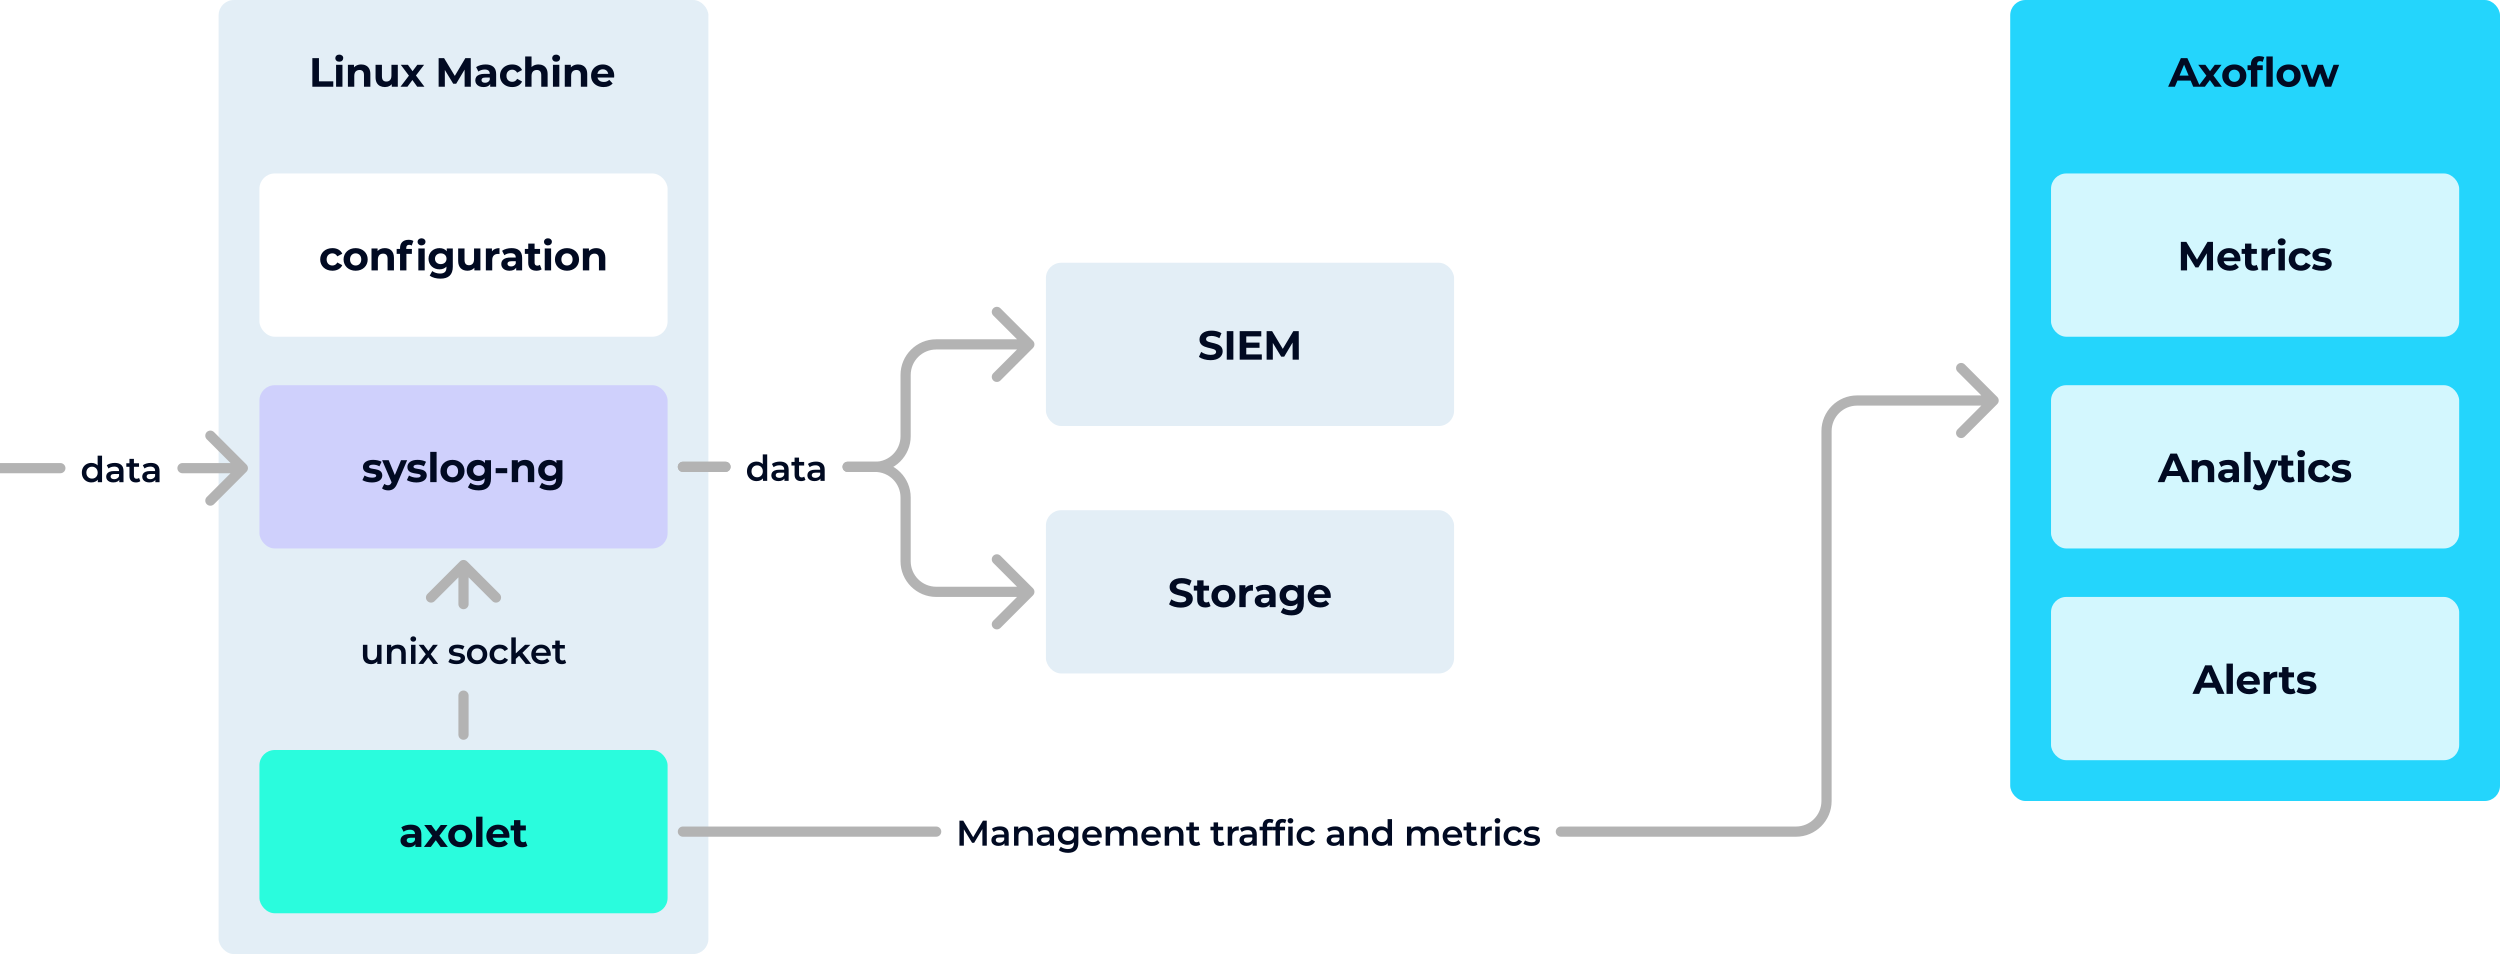 <svg width="980" height="374" viewBox="0 0 980 374" fill="none" xmlns="http://www.w3.org/2000/svg">
<rect x="0" y="0" width="980" height="374" fill="#333333" stroke="none"/>
<g clip-path="url(#clip0_2272_251)">
<rect width="980" height="374" fill="white"/>
<rect x="85.696" width="192" height="374" rx="6" fill="#478CC4" fill-opacity="0.15"/>
<rect x="788" width="192" height="314" rx="6" fill="#24D5FC"/>
<path d="M122.44 34V22.8H125.032V31.888H130.648V34H122.44ZM131.744 34V25.392H134.24V34H131.744ZM132.992 24.192C132.533 24.192 132.16 24.059 131.872 23.792C131.584 23.525 131.44 23.195 131.44 22.8C131.44 22.405 131.584 22.075 131.872 21.808C132.16 21.541 132.533 21.408 132.992 21.408C133.451 21.408 133.824 21.536 134.112 21.792C134.4 22.037 134.544 22.357 134.544 22.752C134.544 23.168 134.4 23.515 134.112 23.792C133.835 24.059 133.461 24.192 132.992 24.192ZM141.612 25.264C142.295 25.264 142.903 25.403 143.436 25.68C143.98 25.947 144.407 26.363 144.716 26.928C145.026 27.483 145.18 28.197 145.18 29.072V34H142.684V29.456C142.684 28.763 142.53 28.251 142.22 27.92C141.922 27.589 141.495 27.424 140.94 27.424C140.546 27.424 140.188 27.509 139.868 27.68C139.559 27.84 139.314 28.091 139.132 28.432C138.962 28.773 138.876 29.211 138.876 29.744V34H136.38V25.392H138.764V27.776L138.316 27.056C138.626 26.48 139.068 26.037 139.644 25.728C140.22 25.419 140.876 25.264 141.612 25.264ZM150.899 34.128C150.184 34.128 149.544 33.989 148.979 33.712C148.424 33.435 147.992 33.013 147.683 32.448C147.374 31.872 147.219 31.141 147.219 30.256V25.392H149.715V29.888C149.715 30.603 149.864 31.131 150.163 31.472C150.472 31.803 150.904 31.968 151.459 31.968C151.843 31.968 152.184 31.888 152.483 31.728C152.782 31.557 153.016 31.301 153.187 30.96C153.358 30.608 153.443 30.171 153.443 29.648V25.392H155.939V34H153.571V31.632L154.003 32.32C153.715 32.917 153.288 33.371 152.723 33.68C152.168 33.979 151.56 34.128 150.899 34.128ZM156.987 34L160.843 28.944L160.795 30.32L157.099 25.392H159.899L162.235 28.608L161.179 28.64L163.595 25.392H166.251L162.539 30.272V28.928L166.379 34H163.547L161.099 30.576L162.139 30.72L159.707 34H156.987ZM171.946 34V22.8H174.09L178.858 30.704H177.722L182.41 22.8H184.538L184.57 34H182.138L182.122 26.528H182.57L178.826 32.816H177.658L173.834 26.528H174.378V34H171.946ZM192.155 34V32.32L191.995 31.952V28.944C191.995 28.411 191.83 27.995 191.499 27.696C191.179 27.397 190.683 27.248 190.011 27.248C189.553 27.248 189.099 27.323 188.651 27.472C188.214 27.611 187.841 27.803 187.531 28.048L186.635 26.304C187.105 25.973 187.67 25.717 188.331 25.536C188.993 25.355 189.665 25.264 190.347 25.264C191.659 25.264 192.678 25.573 193.403 26.192C194.129 26.811 194.491 27.776 194.491 29.088V34H192.155ZM189.531 34.128C188.859 34.128 188.283 34.016 187.803 33.792C187.323 33.557 186.955 33.243 186.699 32.848C186.443 32.453 186.315 32.011 186.315 31.52C186.315 31.008 186.438 30.56 186.683 30.176C186.939 29.792 187.339 29.493 187.883 29.28C188.427 29.056 189.137 28.944 190.011 28.944H192.299V30.4H190.283C189.697 30.4 189.291 30.496 189.067 30.688C188.854 30.88 188.747 31.12 188.747 31.408C188.747 31.728 188.87 31.984 189.115 32.176C189.371 32.357 189.718 32.448 190.155 32.448C190.571 32.448 190.945 32.352 191.275 32.16C191.606 31.957 191.846 31.664 191.995 31.28L192.379 32.432C192.198 32.987 191.867 33.408 191.387 33.696C190.907 33.984 190.289 34.128 189.531 34.128ZM200.797 34.128C199.869 34.128 199.042 33.941 198.317 33.568C197.592 33.184 197.021 32.656 196.605 31.984C196.2 31.312 195.997 30.549 195.997 29.696C195.997 28.832 196.2 28.069 196.605 27.408C197.021 26.736 197.592 26.213 198.317 25.84C199.042 25.456 199.869 25.264 200.797 25.264C201.704 25.264 202.493 25.456 203.165 25.84C203.837 26.213 204.333 26.752 204.653 27.456L202.717 28.496C202.493 28.091 202.21 27.792 201.869 27.6C201.538 27.408 201.176 27.312 200.781 27.312C200.354 27.312 199.97 27.408 199.629 27.6C199.288 27.792 199.016 28.064 198.813 28.416C198.621 28.768 198.525 29.195 198.525 29.696C198.525 30.197 198.621 30.624 198.813 30.976C199.016 31.328 199.288 31.6 199.629 31.792C199.97 31.984 200.354 32.08 200.781 32.08C201.176 32.08 201.538 31.989 201.869 31.808C202.21 31.616 202.493 31.312 202.717 30.896L204.653 31.952C204.333 32.645 203.837 33.184 203.165 33.568C202.493 33.941 201.704 34.128 200.797 34.128ZM211.099 25.264C211.782 25.264 212.39 25.403 212.923 25.68C213.467 25.947 213.894 26.363 214.203 26.928C214.512 27.483 214.667 28.197 214.667 29.072V34H212.171V29.456C212.171 28.763 212.016 28.251 211.707 27.92C211.408 27.589 210.982 27.424 210.427 27.424C210.032 27.424 209.675 27.509 209.355 27.68C209.046 27.84 208.8 28.091 208.619 28.432C208.448 28.773 208.363 29.211 208.363 29.744V34H205.867V22.128H208.363V27.776L207.803 27.056C208.112 26.48 208.555 26.037 209.131 25.728C209.707 25.419 210.363 25.264 211.099 25.264ZM216.754 34V25.392H219.25V34H216.754ZM218.002 24.192C217.543 24.192 217.17 24.059 216.882 23.792C216.594 23.525 216.45 23.195 216.45 22.8C216.45 22.405 216.594 22.075 216.882 21.808C217.17 21.541 217.543 21.408 218.002 21.408C218.46 21.408 218.834 21.536 219.122 21.792C219.41 22.037 219.554 22.357 219.554 22.752C219.554 23.168 219.41 23.515 219.122 23.792C218.844 24.059 218.471 24.192 218.002 24.192ZM226.622 25.264C227.305 25.264 227.913 25.403 228.446 25.68C228.99 25.947 229.417 26.363 229.726 26.928C230.036 27.483 230.19 28.197 230.19 29.072V34H227.694V29.456C227.694 28.763 227.54 28.251 227.23 27.92C226.932 27.589 226.505 27.424 225.95 27.424C225.556 27.424 225.198 27.509 224.878 27.68C224.569 27.84 224.324 28.091 224.142 28.432C223.972 28.773 223.886 29.211 223.886 29.744V34H221.39V25.392H223.774V27.776L223.326 27.056C223.636 26.48 224.078 26.037 224.654 25.728C225.23 25.419 225.886 25.264 226.622 25.264ZM236.611 34.128C235.63 34.128 234.766 33.936 234.019 33.552C233.283 33.168 232.712 32.645 232.307 31.984C231.902 31.312 231.699 30.549 231.699 29.696C231.699 28.832 231.896 28.069 232.291 27.408C232.696 26.736 233.246 26.213 233.939 25.84C234.632 25.456 235.416 25.264 236.291 25.264C237.134 25.264 237.891 25.445 238.563 25.808C239.246 26.16 239.784 26.672 240.179 27.344C240.574 28.005 240.771 28.8 240.771 29.728C240.771 29.824 240.766 29.936 240.755 30.064C240.744 30.181 240.734 30.293 240.723 30.4H233.731V28.944H239.411L238.451 29.376C238.451 28.928 238.36 28.539 238.179 28.208C237.998 27.877 237.747 27.621 237.427 27.44C237.107 27.248 236.734 27.152 236.307 27.152C235.88 27.152 235.502 27.248 235.171 27.44C234.851 27.621 234.6 27.883 234.419 28.224C234.238 28.555 234.147 28.949 234.147 29.408V29.792C234.147 30.261 234.248 30.677 234.451 31.04C234.664 31.392 234.958 31.664 235.331 31.856C235.715 32.037 236.163 32.128 236.675 32.128C237.134 32.128 237.534 32.059 237.875 31.92C238.227 31.781 238.547 31.573 238.835 31.296L240.163 32.736C239.768 33.184 239.272 33.531 238.675 33.776C238.078 34.011 237.39 34.128 236.611 34.128Z" fill="#010A22"/>
<path d="M849.905 34L854.897 22.8H857.457L862.465 34H859.745L855.649 24.112H856.673L852.561 34H849.905ZM852.401 31.6L853.089 29.632H858.849L859.553 31.6H852.401ZM861.594 34L865.45 28.944L865.402 30.32L861.706 25.392H864.506L866.842 28.608L865.786 28.64L868.202 25.392H870.858L867.146 30.272V28.928L870.986 34H868.154L865.706 30.576L866.746 30.72L864.314 34H861.594ZM875.852 34.128C874.934 34.128 874.118 33.936 873.404 33.552C872.7 33.168 872.14 32.645 871.724 31.984C871.318 31.312 871.116 30.549 871.116 29.696C871.116 28.832 871.318 28.069 871.724 27.408C872.14 26.736 872.7 26.213 873.404 25.84C874.118 25.456 874.934 25.264 875.852 25.264C876.758 25.264 877.569 25.456 878.284 25.84C878.998 26.213 879.558 26.731 879.964 27.392C880.369 28.053 880.572 28.821 880.572 29.696C880.572 30.549 880.369 31.312 879.964 31.984C879.558 32.645 878.998 33.168 878.284 33.552C877.569 33.936 876.758 34.128 875.852 34.128ZM875.852 32.08C876.268 32.08 876.641 31.984 876.972 31.792C877.302 31.6 877.564 31.328 877.756 30.976C877.948 30.613 878.044 30.187 878.044 29.696C878.044 29.195 877.948 28.768 877.756 28.416C877.564 28.064 877.302 27.792 876.972 27.6C876.641 27.408 876.268 27.312 875.852 27.312C875.436 27.312 875.062 27.408 874.732 27.6C874.401 27.792 874.134 28.064 873.932 28.416C873.74 28.768 873.644 29.195 873.644 29.696C873.644 30.187 873.74 30.613 873.932 30.976C874.134 31.328 874.401 31.6 874.732 31.792C875.062 31.984 875.436 32.08 875.852 32.08ZM882.368 34V25.2C882.368 24.229 882.656 23.456 883.232 22.88C883.808 22.293 884.629 22 885.696 22C886.059 22 886.405 22.037 886.736 22.112C887.077 22.187 887.365 22.304 887.6 22.464L886.944 24.272C886.805 24.176 886.651 24.101 886.48 24.048C886.309 23.995 886.128 23.968 885.936 23.968C885.573 23.968 885.291 24.075 885.088 24.288C884.896 24.491 884.8 24.8 884.8 25.216V26.016L884.864 27.088V34H882.368ZM881.04 27.504V25.584H887.008V27.504H881.04ZM888.416 34V22.128H890.912V34H888.416ZM897.14 34.128C896.223 34.128 895.407 33.936 894.692 33.552C893.988 33.168 893.428 32.645 893.012 31.984C892.607 31.312 892.404 30.549 892.404 29.696C892.404 28.832 892.607 28.069 893.012 27.408C893.428 26.736 893.988 26.213 894.692 25.84C895.407 25.456 896.223 25.264 897.14 25.264C898.047 25.264 898.858 25.456 899.572 25.84C900.287 26.213 900.847 26.731 901.252 27.392C901.658 28.053 901.86 28.821 901.86 29.696C901.86 30.549 901.658 31.312 901.252 31.984C900.847 32.645 900.287 33.168 899.572 33.552C898.858 33.936 898.047 34.128 897.14 34.128ZM897.14 32.08C897.556 32.08 897.93 31.984 898.26 31.792C898.591 31.6 898.852 31.328 899.044 30.976C899.236 30.613 899.332 30.187 899.332 29.696C899.332 29.195 899.236 28.768 899.044 28.416C898.852 28.064 898.591 27.792 898.26 27.6C897.93 27.408 897.556 27.312 897.14 27.312C896.724 27.312 896.351 27.408 896.02 27.6C895.69 27.792 895.423 28.064 895.22 28.416C895.028 28.768 894.932 29.195 894.932 29.696C894.932 30.187 895.028 30.613 895.22 30.976C895.423 31.328 895.69 31.6 896.02 31.792C896.351 31.984 896.724 32.08 897.14 32.08ZM905.086 34L901.982 25.392H904.334L906.91 32.8H905.79L908.478 25.392H910.59L913.198 32.8H912.078L914.734 25.392H916.942L913.822 34H911.406L909.118 27.648H909.854L907.486 34H905.086Z" fill="#010A22"/>
<rect x="101.696" y="294" width="160" height="64" rx="6" fill="#2AFCDD"/>
<path d="M161.026 323.264C163.65 323.264 165.17 324.48 165.17 327.088V332H162.834V330.928C162.37 331.712 161.474 332.128 160.21 332.128C158.194 332.128 156.994 331.008 156.994 329.52C156.994 328 158.066 326.944 160.69 326.944H162.674C162.674 325.872 162.034 325.248 160.69 325.248C159.778 325.248 158.834 325.552 158.21 326.048L157.314 324.304C158.258 323.632 159.65 323.264 161.026 323.264ZM160.834 330.448C161.666 330.448 162.386 330.064 162.674 329.28V328.4H160.962C159.794 328.4 159.426 328.832 159.426 329.408C159.426 330.032 159.954 330.448 160.834 330.448ZM175.557 332H172.725L170.837 329.36L168.885 332H166.165L169.477 327.664L166.277 323.392H169.077L170.901 325.904L172.773 323.392H175.429L172.229 327.6L175.557 332ZM180.423 332.128C177.687 332.128 175.687 330.288 175.687 327.696C175.687 325.104 177.687 323.264 180.423 323.264C183.159 323.264 185.143 325.104 185.143 327.696C185.143 330.288 183.159 332.128 180.423 332.128ZM180.423 330.08C181.671 330.08 182.615 329.184 182.615 327.696C182.615 326.208 181.671 325.312 180.423 325.312C179.175 325.312 178.215 326.208 178.215 327.696C178.215 329.184 179.175 330.08 180.423 330.08ZM186.635 332V320.128H189.131V332H186.635ZM199.704 327.728C199.704 327.92 199.672 328.192 199.656 328.4H193.144C193.384 329.472 194.296 330.128 195.608 330.128C196.52 330.128 197.176 329.856 197.768 329.296L199.096 330.736C198.296 331.648 197.096 332.128 195.544 332.128C192.568 332.128 190.632 330.256 190.632 327.696C190.632 325.12 192.6 323.264 195.224 323.264C197.752 323.264 199.704 324.96 199.704 327.728ZM195.24 325.152C194.104 325.152 193.288 325.84 193.112 326.944H197.352C197.176 325.856 196.36 325.152 195.24 325.152ZM206.07 329.824L206.742 331.584C206.23 331.952 205.478 332.128 204.71 332.128C202.678 332.128 201.494 331.088 201.494 329.04V325.504H200.166V323.584H201.494V321.488H203.99V323.584H206.134V325.504H203.99V329.008C203.99 329.744 204.39 330.144 205.062 330.144C205.43 330.144 205.798 330.032 206.07 329.824Z" fill="#010A22"/>
<path d="M267.696 324C266.592 324 265.696 324.895 265.696 326C265.696 327.105 266.592 328 267.696 328V324ZM366.982 328C368.087 328 368.982 327.105 368.982 326C368.982 324.895 368.087 324 366.982 324V328ZM611.857 324C610.753 324 609.857 324.895 609.857 326C609.857 327.105 610.753 328 611.857 328V324ZM782.914 158.414C783.695 157.633 783.695 156.367 782.914 155.586L770.186 142.858C769.405 142.077 768.139 142.077 767.358 142.858C766.577 143.639 766.577 144.905 767.358 145.686L778.672 157L767.358 168.314C766.577 169.095 766.577 170.361 767.358 171.142C768.139 171.923 769.405 171.923 770.186 171.142L782.914 158.414ZM267.696 328H366.982V324H267.696V328ZM611.857 328H704V324H611.857V328ZM718 314V169H714V314H718ZM728 159H781.5V155H728V159ZM718 169C718 163.477 722.477 159 728 159V155C720.268 155 714 161.268 714 169H718ZM704 328C711.732 328 718 321.732 718 314H714C714 319.523 709.523 324 704 324V328Z" fill="#B3B3B3"/>
<path d="M376.1 331.5V321.7H377.598L381.882 328.854H381.098L385.312 321.7H386.81L386.824 331.5H385.102L385.088 324.402H385.452L381.868 330.38H381.056L377.416 324.402H377.836V331.5H376.1ZM393.755 331.5V329.988L393.657 329.666V327.02C393.657 326.507 393.503 326.11 393.195 325.83C392.887 325.541 392.42 325.396 391.795 325.396C391.375 325.396 390.96 325.461 390.549 325.592C390.148 325.723 389.807 325.905 389.527 326.138L388.841 324.864C389.242 324.556 389.718 324.327 390.269 324.178C390.829 324.019 391.408 323.94 392.005 323.94C393.088 323.94 393.923 324.201 394.511 324.724C395.108 325.237 395.407 326.035 395.407 327.118V331.5H393.755ZM391.403 331.598C390.843 331.598 390.353 331.505 389.933 331.318C389.513 331.122 389.186 330.856 388.953 330.52C388.729 330.175 388.617 329.787 388.617 329.358C388.617 328.938 388.715 328.56 388.911 328.224C389.116 327.888 389.448 327.622 389.905 327.426C390.362 327.23 390.969 327.132 391.725 327.132H393.895V328.294H391.851C391.254 328.294 390.852 328.392 390.647 328.588C390.442 328.775 390.339 329.008 390.339 329.288C390.339 329.605 390.465 329.857 390.717 330.044C390.969 330.231 391.319 330.324 391.767 330.324C392.196 330.324 392.579 330.226 392.915 330.03C393.26 329.834 393.508 329.545 393.657 329.162L393.951 330.212C393.783 330.651 393.48 330.991 393.041 331.234C392.612 331.477 392.066 331.598 391.403 331.598ZM401.741 323.94C402.338 323.94 402.87 324.057 403.337 324.29C403.813 324.523 404.186 324.883 404.457 325.368C404.728 325.844 404.863 326.46 404.863 327.216V331.5H403.113V327.44C403.113 326.777 402.954 326.283 402.637 325.956C402.329 325.629 401.895 325.466 401.335 325.466C400.924 325.466 400.56 325.55 400.243 325.718C399.926 325.886 399.678 326.138 399.501 326.474C399.333 326.801 399.249 327.216 399.249 327.72V331.5H397.499V324.024H399.165V326.04L398.871 325.424C399.132 324.948 399.51 324.584 400.005 324.332C400.509 324.071 401.088 323.94 401.741 323.94ZM411.535 331.5V329.988L411.437 329.666V327.02C411.437 326.507 411.283 326.11 410.975 325.83C410.667 325.541 410.2 325.396 409.575 325.396C409.155 325.396 408.74 325.461 408.329 325.592C407.928 325.723 407.587 325.905 407.307 326.138L406.621 324.864C407.022 324.556 407.498 324.327 408.049 324.178C408.609 324.019 409.188 323.94 409.785 323.94C410.868 323.94 411.703 324.201 412.291 324.724C412.888 325.237 413.187 326.035 413.187 327.118V331.5H411.535ZM409.183 331.598C408.623 331.598 408.133 331.505 407.713 331.318C407.293 331.122 406.966 330.856 406.733 330.52C406.509 330.175 406.397 329.787 406.397 329.358C406.397 328.938 406.495 328.56 406.691 328.224C406.896 327.888 407.228 327.622 407.685 327.426C408.142 327.23 408.749 327.132 409.505 327.132H411.675V328.294H409.631C409.034 328.294 408.632 328.392 408.427 328.588C408.222 328.775 408.119 329.008 408.119 329.288C408.119 329.605 408.245 329.857 408.497 330.044C408.749 330.231 409.099 330.324 409.547 330.324C409.976 330.324 410.359 330.226 410.695 330.03C411.04 329.834 411.288 329.545 411.437 329.162L411.731 330.212C411.563 330.651 411.26 330.991 410.821 331.234C410.392 331.477 409.846 331.598 409.183 331.598ZM418.68 334.314C417.99 334.314 417.313 334.221 416.65 334.034C415.997 333.857 415.46 333.595 415.04 333.25L415.824 331.934C416.151 332.205 416.562 332.419 417.056 332.578C417.56 332.746 418.069 332.83 418.582 332.83C419.404 332.83 420.006 332.639 420.388 332.256C420.771 331.883 420.962 331.318 420.962 330.562V329.232L421.102 327.538L421.046 325.844V324.024H422.712V330.366C422.712 331.719 422.367 332.713 421.676 333.348C420.986 333.992 419.987 334.314 418.68 334.314ZM418.456 331.164C417.747 331.164 417.103 331.015 416.524 330.716C415.955 330.408 415.502 329.983 415.166 329.442C414.84 328.901 414.676 328.266 414.676 327.538C414.676 326.819 414.84 326.189 415.166 325.648C415.502 325.107 415.955 324.687 416.524 324.388C417.103 324.089 417.747 323.94 418.456 323.94C419.091 323.94 419.66 324.066 420.164 324.318C420.668 324.57 421.07 324.962 421.368 325.494C421.676 326.026 421.83 326.707 421.83 327.538C421.83 328.369 421.676 329.055 421.368 329.596C421.07 330.128 420.668 330.525 420.164 330.786C419.66 331.038 419.091 331.164 418.456 331.164ZM418.722 329.68C419.161 329.68 419.553 329.591 419.898 329.414C420.244 329.227 420.51 328.975 420.696 328.658C420.892 328.331 420.99 327.958 420.99 327.538C420.99 327.118 420.892 326.749 420.696 326.432C420.51 326.105 420.244 325.858 419.898 325.69C419.553 325.513 419.161 325.424 418.722 325.424C418.284 325.424 417.887 325.513 417.532 325.69C417.187 325.858 416.916 326.105 416.72 326.432C416.534 326.749 416.44 327.118 416.44 327.538C416.44 327.958 416.534 328.331 416.72 328.658C416.916 328.975 417.187 329.227 417.532 329.414C417.887 329.591 418.284 329.68 418.722 329.68ZM428.373 331.598C427.543 331.598 426.815 331.435 426.189 331.108C425.573 330.772 425.093 330.315 424.747 329.736C424.411 329.157 424.243 328.499 424.243 327.762C424.243 327.015 424.407 326.357 424.733 325.788C425.069 325.209 425.527 324.757 426.105 324.43C426.693 324.103 427.361 323.94 428.107 323.94C428.835 323.94 429.484 324.099 430.053 324.416C430.623 324.733 431.071 325.181 431.397 325.76C431.724 326.339 431.887 327.02 431.887 327.804C431.887 327.879 431.883 327.963 431.873 328.056C431.873 328.149 431.869 328.238 431.859 328.322H425.629V327.16H430.935L430.249 327.524C430.259 327.095 430.17 326.717 429.983 326.39C429.797 326.063 429.54 325.807 429.213 325.62C428.896 325.433 428.527 325.34 428.107 325.34C427.678 325.34 427.3 325.433 426.973 325.62C426.656 325.807 426.404 326.068 426.217 326.404C426.04 326.731 425.951 327.118 425.951 327.566V327.846C425.951 328.294 426.054 328.691 426.259 329.036C426.465 329.381 426.754 329.647 427.127 329.834C427.501 330.021 427.93 330.114 428.415 330.114C428.835 330.114 429.213 330.049 429.549 329.918C429.885 329.787 430.184 329.582 430.445 329.302L431.383 330.38C431.047 330.772 430.623 331.075 430.109 331.29C429.605 331.495 429.027 331.598 428.373 331.598ZM442.85 323.94C443.448 323.94 443.975 324.057 444.432 324.29C444.899 324.523 445.263 324.883 445.524 325.368C445.786 325.844 445.916 326.46 445.916 327.216V331.5H444.166V327.44C444.166 326.777 444.022 326.283 443.732 325.956C443.443 325.629 443.028 325.466 442.486 325.466C442.104 325.466 441.763 325.55 441.464 325.718C441.175 325.886 440.946 326.133 440.778 326.46C440.62 326.787 440.54 327.202 440.54 327.706V331.5H438.79V327.44C438.79 326.777 438.646 326.283 438.356 325.956C438.067 325.629 437.652 325.466 437.11 325.466C436.728 325.466 436.387 325.55 436.088 325.718C435.799 325.886 435.57 326.133 435.402 326.46C435.244 326.787 435.164 327.202 435.164 327.706V331.5H433.414V324.024H435.08V326.012L434.786 325.424C435.038 324.939 435.402 324.57 435.878 324.318C436.364 324.066 436.914 323.94 437.53 323.94C438.23 323.94 438.837 324.113 439.35 324.458C439.873 324.803 440.218 325.326 440.386 326.026L439.7 325.788C439.943 325.228 440.344 324.78 440.904 324.444C441.464 324.108 442.113 323.94 442.85 323.94ZM451.526 331.598C450.695 331.598 449.967 331.435 449.342 331.108C448.726 330.772 448.245 330.315 447.9 329.736C447.564 329.157 447.396 328.499 447.396 327.762C447.396 327.015 447.559 326.357 447.886 325.788C448.222 325.209 448.679 324.757 449.258 324.43C449.846 324.103 450.513 323.94 451.26 323.94C451.988 323.94 452.637 324.099 453.206 324.416C453.775 324.733 454.223 325.181 454.55 325.76C454.877 326.339 455.04 327.02 455.04 327.804C455.04 327.879 455.035 327.963 455.026 328.056C455.026 328.149 455.021 328.238 455.012 328.322H448.782V327.16H454.088L453.402 327.524C453.411 327.095 453.323 326.717 453.136 326.39C452.949 326.063 452.693 325.807 452.366 325.62C452.049 325.433 451.68 325.34 451.26 325.34C450.831 325.34 450.453 325.433 450.126 325.62C449.809 325.807 449.557 326.068 449.37 326.404C449.193 326.731 449.104 327.118 449.104 327.566V327.846C449.104 328.294 449.207 328.691 449.412 329.036C449.617 329.381 449.907 329.647 450.28 329.834C450.653 330.021 451.083 330.114 451.568 330.114C451.988 330.114 452.366 330.049 452.702 329.918C453.038 329.787 453.337 329.582 453.598 329.302L454.536 330.38C454.2 330.772 453.775 331.075 453.262 331.29C452.758 331.495 452.179 331.598 451.526 331.598ZM460.809 323.94C461.406 323.94 461.938 324.057 462.405 324.29C462.881 324.523 463.254 324.883 463.525 325.368C463.796 325.844 463.931 326.46 463.931 327.216V331.5H462.181V327.44C462.181 326.777 462.022 326.283 461.705 325.956C461.397 325.629 460.963 325.466 460.403 325.466C459.992 325.466 459.628 325.55 459.311 325.718C458.994 325.886 458.746 326.138 458.569 326.474C458.401 326.801 458.317 327.216 458.317 327.72V331.5H456.567V324.024H458.233V326.04L457.939 325.424C458.2 324.948 458.578 324.584 459.073 324.332C459.577 324.071 460.156 323.94 460.809 323.94ZM468.811 331.598C467.99 331.598 467.355 331.388 466.907 330.968C466.459 330.539 466.235 329.909 466.235 329.078V322.372H467.985V329.036C467.985 329.391 468.074 329.666 468.251 329.862C468.438 330.058 468.694 330.156 469.021 330.156C469.413 330.156 469.74 330.053 470.001 329.848L470.491 331.094C470.286 331.262 470.034 331.388 469.735 331.472C469.436 331.556 469.128 331.598 468.811 331.598ZM465.003 325.48V324.08H469.987V325.48H465.003ZM478.306 331.598C477.485 331.598 476.85 331.388 476.402 330.968C475.954 330.539 475.73 329.909 475.73 329.078V322.372H477.48V329.036C477.48 329.391 477.569 329.666 477.746 329.862C477.933 330.058 478.189 330.156 478.516 330.156C478.908 330.156 479.235 330.053 479.496 329.848L479.986 331.094C479.781 331.262 479.529 331.388 479.23 331.472C478.931 331.556 478.623 331.598 478.306 331.598ZM474.498 325.48V324.08H479.482V325.48H474.498ZM481.271 331.5V324.024H482.937V326.082L482.741 325.48C482.965 324.976 483.315 324.593 483.791 324.332C484.277 324.071 484.879 323.94 485.597 323.94V325.606C485.523 325.587 485.453 325.578 485.387 325.578C485.322 325.569 485.257 325.564 485.191 325.564C484.529 325.564 484.001 325.76 483.609 326.152C483.217 326.535 483.021 327.109 483.021 327.874V331.5H481.271ZM491.001 331.5V329.988L490.903 329.666V327.02C490.903 326.507 490.749 326.11 490.441 325.83C490.133 325.541 489.666 325.396 489.041 325.396C488.621 325.396 488.205 325.461 487.795 325.592C487.393 325.723 487.053 325.905 486.773 326.138L486.087 324.864C486.488 324.556 486.964 324.327 487.515 324.178C488.075 324.019 488.653 323.94 489.251 323.94C490.333 323.94 491.169 324.201 491.757 324.724C492.354 325.237 492.653 326.035 492.653 327.118V331.5H491.001ZM488.649 331.598C488.089 331.598 487.599 331.505 487.179 331.318C486.759 331.122 486.432 330.856 486.199 330.52C485.975 330.175 485.863 329.787 485.863 329.358C485.863 328.938 485.961 328.56 486.157 328.224C486.362 327.888 486.693 327.622 487.151 327.426C487.608 327.23 488.215 327.132 488.971 327.132H491.141V328.294H489.097C488.499 328.294 488.098 328.392 487.893 328.588C487.687 328.775 487.585 329.008 487.585 329.288C487.585 329.605 487.711 329.857 487.963 330.044C488.215 330.231 488.565 330.324 489.013 330.324C489.442 330.324 489.825 330.226 490.161 330.03C490.506 329.834 490.753 329.545 490.903 329.162L491.197 330.212C491.029 330.651 490.725 330.991 490.287 331.234C489.857 331.477 489.311 331.598 488.649 331.598ZM494.983 331.5V323.604C494.983 322.82 495.211 322.195 495.669 321.728C496.135 321.252 496.798 321.014 497.657 321.014C497.965 321.014 498.254 321.047 498.525 321.112C498.805 321.177 499.038 321.28 499.225 321.42L498.749 322.736C498.618 322.633 498.469 322.559 498.301 322.512C498.133 322.456 497.96 322.428 497.783 322.428C497.419 322.428 497.143 322.531 496.957 322.736C496.77 322.932 496.677 323.231 496.677 323.632V324.472L496.733 325.256V331.5H494.983ZM493.751 325.48V324.08H498.735V325.48H493.751ZM499.997 331.5V323.604C499.997 322.82 500.225 322.195 500.683 321.728C501.149 321.252 501.812 321.014 502.671 321.014C502.979 321.014 503.268 321.047 503.539 321.112C503.819 321.177 504.052 321.28 504.239 321.42L503.763 322.736C503.632 322.633 503.483 322.559 503.315 322.512C503.147 322.456 502.974 322.428 502.797 322.428C502.433 322.428 502.157 322.531 501.971 322.736C501.784 322.932 501.691 323.231 501.691 323.632V324.472L501.747 325.256V331.5H499.997ZM498.765 325.48V324.08H503.749V325.48H498.765ZM504.981 331.5V324.024H506.731V331.5H504.981ZM505.863 322.792C505.536 322.792 505.265 322.689 505.051 322.484C504.845 322.279 504.743 322.031 504.743 321.742C504.743 321.443 504.845 321.196 505.051 321C505.265 320.795 505.536 320.692 505.863 320.692C506.189 320.692 506.455 320.79 506.661 320.986C506.875 321.173 506.983 321.411 506.983 321.7C506.983 322.008 506.88 322.269 506.675 322.484C506.469 322.689 506.199 322.792 505.863 322.792ZM512.304 331.598C511.52 331.598 510.82 331.435 510.204 331.108C509.597 330.772 509.121 330.315 508.776 329.736C508.431 329.157 508.258 328.499 508.258 327.762C508.258 327.015 508.431 326.357 508.776 325.788C509.121 325.209 509.597 324.757 510.204 324.43C510.82 324.103 511.52 323.94 512.304 323.94C513.032 323.94 513.671 324.089 514.222 324.388C514.782 324.677 515.207 325.107 515.496 325.676L514.152 326.46C513.928 326.105 513.653 325.844 513.326 325.676C513.009 325.508 512.663 325.424 512.29 325.424C511.861 325.424 511.473 325.517 511.128 325.704C510.783 325.891 510.512 326.161 510.316 326.516C510.12 326.861 510.022 327.277 510.022 327.762C510.022 328.247 510.12 328.667 510.316 329.022C510.512 329.367 510.783 329.633 511.128 329.82C511.473 330.007 511.861 330.1 512.29 330.1C512.663 330.1 513.009 330.016 513.326 329.848C513.653 329.68 513.928 329.419 514.152 329.064L515.496 329.848C515.207 330.408 514.782 330.842 514.222 331.15C513.671 331.449 513.032 331.598 512.304 331.598ZM525.176 331.5V329.988L525.078 329.666V327.02C525.078 326.507 524.924 326.11 524.616 325.83C524.308 325.541 523.841 325.396 523.216 325.396C522.796 325.396 522.381 325.461 521.97 325.592C521.569 325.723 521.228 325.905 520.948 326.138L520.262 324.864C520.663 324.556 521.139 324.327 521.69 324.178C522.25 324.019 522.829 323.94 523.426 323.94C524.509 323.94 525.344 324.201 525.932 324.724C526.529 325.237 526.828 326.035 526.828 327.118V331.5H525.176ZM522.824 331.598C522.264 331.598 521.774 331.505 521.354 331.318C520.934 331.122 520.607 330.856 520.374 330.52C520.15 330.175 520.038 329.787 520.038 329.358C520.038 328.938 520.136 328.56 520.332 328.224C520.537 327.888 520.869 327.622 521.326 327.426C521.783 327.23 522.39 327.132 523.146 327.132H525.316V328.294H523.272C522.675 328.294 522.273 328.392 522.068 328.588C521.863 328.775 521.76 329.008 521.76 329.288C521.76 329.605 521.886 329.857 522.138 330.044C522.39 330.231 522.74 330.324 523.188 330.324C523.617 330.324 524 330.226 524.336 330.03C524.681 329.834 524.929 329.545 525.078 329.162L525.372 330.212C525.204 330.651 524.901 330.991 524.462 331.234C524.033 331.477 523.487 331.598 522.824 331.598ZM533.162 323.94C533.759 323.94 534.291 324.057 534.758 324.29C535.234 324.523 535.607 324.883 535.878 325.368C536.149 325.844 536.284 326.46 536.284 327.216V331.5H534.534V327.44C534.534 326.777 534.375 326.283 534.058 325.956C533.75 325.629 533.316 325.466 532.756 325.466C532.345 325.466 531.981 325.55 531.664 325.718C531.347 325.886 531.099 326.138 530.922 326.474C530.754 326.801 530.67 327.216 530.67 327.72V331.5H528.92V324.024H530.586V326.04L530.292 325.424C530.553 324.948 530.931 324.584 531.426 324.332C531.93 324.071 532.509 323.94 533.162 323.94ZM541.528 331.598C540.809 331.598 540.16 331.439 539.582 331.122C539.012 330.795 538.564 330.347 538.238 329.778C537.911 329.209 537.748 328.537 537.748 327.762C537.748 326.987 537.911 326.315 538.238 325.746C538.564 325.177 539.012 324.733 539.582 324.416C540.16 324.099 540.809 323.94 541.528 323.94C542.153 323.94 542.713 324.08 543.208 324.36C543.702 324.631 544.094 325.046 544.384 325.606C544.673 326.166 544.818 326.885 544.818 327.762C544.818 328.63 544.678 329.349 544.398 329.918C544.118 330.478 543.73 330.898 543.236 331.178C542.741 331.458 542.172 331.598 541.528 331.598ZM541.738 330.1C542.158 330.1 542.531 330.007 542.858 329.82C543.194 329.633 543.46 329.363 543.656 329.008C543.861 328.653 543.964 328.238 543.964 327.762C543.964 327.277 543.861 326.861 543.656 326.516C543.46 326.161 543.194 325.891 542.858 325.704C542.531 325.517 542.158 325.424 541.738 325.424C541.318 325.424 540.94 325.517 540.604 325.704C540.277 325.891 540.011 326.161 539.806 326.516C539.61 326.861 539.512 327.277 539.512 327.762C539.512 328.238 539.61 328.653 539.806 329.008C540.011 329.363 540.277 329.633 540.604 329.82C540.94 330.007 541.318 330.1 541.738 330.1ZM544.006 331.5V329.736L544.076 327.748L543.936 325.76V321.112H545.672V331.5H544.006ZM560.972 323.94C561.569 323.94 562.097 324.057 562.554 324.29C563.021 324.523 563.385 324.883 563.646 325.368C563.907 325.844 564.038 326.46 564.038 327.216V331.5H562.288V327.44C562.288 326.777 562.143 326.283 561.854 325.956C561.565 325.629 561.149 325.466 560.608 325.466C560.225 325.466 559.885 325.55 559.586 325.718C559.297 325.886 559.068 326.133 558.9 326.46C558.741 326.787 558.662 327.202 558.662 327.706V331.5H556.912V327.44C556.912 326.777 556.767 326.283 556.478 325.956C556.189 325.629 555.773 325.466 555.232 325.466C554.849 325.466 554.509 325.55 554.21 325.718C553.921 325.886 553.692 326.133 553.524 326.46C553.365 326.787 553.286 327.202 553.286 327.706V331.5H551.536V324.024H553.202V326.012L552.908 325.424C553.16 324.939 553.524 324.57 554 324.318C554.485 324.066 555.036 323.94 555.652 323.94C556.352 323.94 556.959 324.113 557.472 324.458C557.995 324.803 558.34 325.326 558.508 326.026L557.822 325.788C558.065 325.228 558.466 324.78 559.026 324.444C559.586 324.108 560.235 323.94 560.972 323.94ZM569.648 331.598C568.817 331.598 568.089 331.435 567.464 331.108C566.848 330.772 566.367 330.315 566.022 329.736C565.686 329.157 565.518 328.499 565.518 327.762C565.518 327.015 565.681 326.357 566.008 325.788C566.344 325.209 566.801 324.757 567.38 324.43C567.968 324.103 568.635 323.94 569.382 323.94C570.11 323.94 570.759 324.099 571.328 324.416C571.897 324.733 572.345 325.181 572.672 325.76C572.999 326.339 573.162 327.02 573.162 327.804C573.162 327.879 573.157 327.963 573.148 328.056C573.148 328.149 573.143 328.238 573.134 328.322H566.904V327.16H572.21L571.524 327.524C571.533 327.095 571.445 326.717 571.258 326.39C571.071 326.063 570.815 325.807 570.488 325.62C570.171 325.433 569.802 325.34 569.382 325.34C568.953 325.34 568.575 325.433 568.248 325.62C567.931 325.807 567.679 326.068 567.492 326.404C567.315 326.731 567.226 327.118 567.226 327.566V327.846C567.226 328.294 567.329 328.691 567.534 329.036C567.739 329.381 568.029 329.647 568.402 329.834C568.775 330.021 569.205 330.114 569.69 330.114C570.11 330.114 570.488 330.049 570.824 329.918C571.16 329.787 571.459 329.582 571.72 329.302L572.658 330.38C572.322 330.772 571.897 331.075 571.384 331.29C570.88 331.495 570.301 331.598 569.648 331.598ZM577.503 331.598C576.682 331.598 576.047 331.388 575.599 330.968C575.151 330.539 574.927 329.909 574.927 329.078V322.372H576.677V329.036C576.677 329.391 576.766 329.666 576.943 329.862C577.13 330.058 577.386 330.156 577.713 330.156C578.105 330.156 578.432 330.053 578.693 329.848L579.183 331.094C578.978 331.262 578.726 331.388 578.427 331.472C578.128 331.556 577.82 331.598 577.503 331.598ZM573.695 325.48V324.08H578.679V325.48H573.695ZM580.469 331.5V324.024H582.135V326.082L581.939 325.48C582.163 324.976 582.513 324.593 582.989 324.332C583.474 324.071 584.076 323.94 584.795 323.94V325.606C584.72 325.587 584.65 325.578 584.585 325.578C584.519 325.569 584.454 325.564 584.389 325.564C583.726 325.564 583.199 325.76 582.807 326.152C582.415 326.535 582.219 327.109 582.219 327.874V331.5H580.469ZM586.125 331.5V324.024H587.875V331.5H586.125ZM587.007 322.792C586.681 322.792 586.41 322.689 586.195 322.484C585.99 322.279 585.887 322.031 585.887 321.742C585.887 321.443 585.99 321.196 586.195 321C586.41 320.795 586.681 320.692 587.007 320.692C587.334 320.692 587.6 320.79 587.805 320.986C588.02 321.173 588.127 321.411 588.127 321.7C588.127 322.008 588.025 322.269 587.819 322.484C587.614 322.689 587.343 322.792 587.007 322.792ZM593.448 331.598C592.664 331.598 591.964 331.435 591.348 331.108C590.741 330.772 590.265 330.315 589.92 329.736C589.575 329.157 589.402 328.499 589.402 327.762C589.402 327.015 589.575 326.357 589.92 325.788C590.265 325.209 590.741 324.757 591.348 324.43C591.964 324.103 592.664 323.94 593.448 323.94C594.176 323.94 594.815 324.089 595.366 324.388C595.926 324.677 596.351 325.107 596.64 325.676L595.296 326.46C595.072 326.105 594.797 325.844 594.47 325.676C594.153 325.508 593.807 325.424 593.434 325.424C593.005 325.424 592.617 325.517 592.272 325.704C591.927 325.891 591.656 326.161 591.46 326.516C591.264 326.861 591.166 327.277 591.166 327.762C591.166 328.247 591.264 328.667 591.46 329.022C591.656 329.367 591.927 329.633 592.272 329.82C592.617 330.007 593.005 330.1 593.434 330.1C593.807 330.1 594.153 330.016 594.47 329.848C594.797 329.68 595.072 329.419 595.296 329.064L596.64 329.848C596.351 330.408 595.926 330.842 595.366 331.15C594.815 331.449 594.176 331.598 593.448 331.598ZM600.309 331.598C599.683 331.598 599.081 331.519 598.503 331.36C597.933 331.192 597.481 330.991 597.145 330.758L597.817 329.428C598.153 329.643 598.554 329.82 599.021 329.96C599.487 330.1 599.954 330.17 600.421 330.17C600.971 330.17 601.368 330.095 601.611 329.946C601.863 329.797 601.989 329.596 601.989 329.344C601.989 329.139 601.905 328.985 601.737 328.882C601.569 328.77 601.349 328.686 601.079 328.63C600.808 328.574 600.505 328.523 600.169 328.476C599.842 328.429 599.511 328.369 599.175 328.294C598.848 328.21 598.549 328.093 598.279 327.944C598.008 327.785 597.789 327.575 597.621 327.314C597.453 327.053 597.369 326.707 597.369 326.278C597.369 325.802 597.504 325.391 597.775 325.046C598.045 324.691 598.423 324.421 598.909 324.234C599.403 324.038 599.987 323.94 600.659 323.94C601.163 323.94 601.671 323.996 602.185 324.108C602.698 324.22 603.123 324.379 603.459 324.584L602.787 325.914C602.432 325.699 602.073 325.555 601.709 325.48C601.354 325.396 600.999 325.354 600.645 325.354C600.113 325.354 599.716 325.433 599.455 325.592C599.203 325.751 599.077 325.951 599.077 326.194C599.077 326.418 599.161 326.586 599.329 326.698C599.497 326.81 599.716 326.899 599.987 326.964C600.257 327.029 600.556 327.085 600.883 327.132C601.219 327.169 601.55 327.23 601.877 327.314C602.203 327.398 602.502 327.515 602.773 327.664C603.053 327.804 603.277 328.005 603.445 328.266C603.613 328.527 603.697 328.868 603.697 329.288C603.697 329.755 603.557 330.161 603.277 330.506C603.006 330.851 602.619 331.122 602.115 331.318C601.611 331.505 601.009 331.598 600.309 331.598Z" fill="#010A22"/>
<rect x="804" y="234" width="160" height="64" rx="6" fill="white" fill-opacity="0.8"/>
<path d="M869.269 272L868.277 269.6H863.077L862.085 272H859.429L864.421 260.8H866.981L871.989 272H869.269ZM863.909 267.632H867.461L865.685 263.344L863.909 267.632ZM872.799 272V260.128H875.295V272H872.799ZM885.867 267.728C885.867 267.92 885.835 268.192 885.819 268.4H879.307C879.547 269.472 880.459 270.128 881.771 270.128C882.683 270.128 883.339 269.856 883.931 269.296L885.259 270.736C884.459 271.648 883.259 272.128 881.707 272.128C878.731 272.128 876.795 270.256 876.795 267.696C876.795 265.12 878.763 263.264 881.387 263.264C883.915 263.264 885.867 264.96 885.867 267.728ZM881.403 265.152C880.267 265.152 879.451 265.84 879.275 266.944H883.515C883.339 265.856 882.523 265.152 881.403 265.152ZM889.737 264.528C890.345 263.696 891.369 263.264 892.697 263.264V265.568C892.489 265.552 892.329 265.536 892.137 265.536C890.761 265.536 889.849 266.288 889.849 267.936V272H887.353V263.392H889.737V264.528ZM899.182 269.824L899.854 271.584C899.342 271.952 898.59 272.128 897.822 272.128C895.79 272.128 894.606 271.088 894.606 269.04V265.504H893.278V263.584H894.606V261.488H897.102V263.584H899.246V265.504H897.102V269.008C897.102 269.744 897.502 270.144 898.174 270.144C898.542 270.144 898.91 270.032 899.182 269.824ZM903.975 272.128C902.519 272.128 901.047 271.728 900.247 271.2L901.079 269.408C901.847 269.904 903.015 270.24 904.071 270.24C905.223 270.24 905.655 269.936 905.655 269.456C905.655 268.048 900.455 269.488 900.455 266.048C900.455 264.416 901.927 263.264 904.439 263.264C905.623 263.264 906.935 263.536 907.751 264.016L906.919 265.792C906.071 265.312 905.223 265.152 904.439 265.152C903.319 265.152 902.839 265.504 902.839 265.952C902.839 267.424 908.039 266 908.039 269.392C908.039 270.992 906.551 272.128 903.975 272.128Z" fill="#010A22"/>
<rect x="101.696" y="151" width="160" height="64" rx="6" fill="#CFD0FC"/>
<path d="M145.792 189.128C144.336 189.128 142.864 188.728 142.064 188.2L142.896 186.408C143.664 186.904 144.832 187.24 145.888 187.24C147.04 187.24 147.472 186.936 147.472 186.456C147.472 185.048 142.272 186.488 142.272 183.048C142.272 181.416 143.744 180.264 146.256 180.264C147.44 180.264 148.752 180.536 149.568 181.016L148.736 182.792C147.888 182.312 147.04 182.152 146.256 182.152C145.136 182.152 144.656 182.504 144.656 182.952C144.656 184.424 149.856 183 149.856 186.392C149.856 187.992 148.368 189.128 145.792 189.128ZM157.208 180.392H159.608L155.72 189.528C154.888 191.608 153.704 192.232 152.152 192.232C151.272 192.232 150.312 191.944 149.752 191.448L150.664 189.672C151.048 190.008 151.576 190.216 152.072 190.216C152.76 190.216 153.144 189.912 153.48 189.144L153.512 189.064L149.784 180.392H152.36L154.776 186.232L157.208 180.392ZM163.221 189.128C161.765 189.128 160.293 188.728 159.493 188.2L160.325 186.408C161.093 186.904 162.261 187.24 163.317 187.24C164.469 187.24 164.901 186.936 164.901 186.456C164.901 185.048 159.701 186.488 159.701 183.048C159.701 181.416 161.173 180.264 163.685 180.264C164.869 180.264 166.181 180.536 166.997 181.016L166.165 182.792C165.317 182.312 164.469 182.152 163.685 182.152C162.565 182.152 162.085 182.504 162.085 182.952C162.085 184.424 167.285 183 167.285 186.392C167.285 187.992 165.797 189.128 163.221 189.128ZM168.649 189V177.128H171.145V189H168.649ZM177.382 189.128C174.646 189.128 172.646 187.288 172.646 184.696C172.646 182.104 174.646 180.264 177.382 180.264C180.118 180.264 182.102 182.104 182.102 184.696C182.102 187.288 180.118 189.128 177.382 189.128ZM177.382 187.08C178.63 187.08 179.574 186.184 179.574 184.696C179.574 183.208 178.63 182.312 177.382 182.312C176.134 182.312 175.174 183.208 175.174 184.696C175.174 186.184 176.134 187.08 177.382 187.08ZM190.106 180.392H192.474V187.56C192.474 190.76 190.746 192.232 187.642 192.232C186.01 192.232 184.426 191.832 183.418 191.048L184.41 189.256C185.146 189.848 186.346 190.232 187.45 190.232C189.21 190.232 189.978 189.432 189.978 187.88V187.512C189.322 188.232 188.378 188.584 187.258 188.584C184.874 188.584 182.954 186.936 182.954 184.424C182.954 181.912 184.874 180.264 187.258 180.264C188.458 180.264 189.45 180.664 190.106 181.496V180.392ZM187.754 186.536C189.066 186.536 190.01 185.688 190.01 184.424C190.01 183.16 189.066 182.312 187.754 182.312C186.442 182.312 185.482 183.16 185.482 184.424C185.482 185.688 186.442 186.536 187.754 186.536ZM194.301 185.496V183.496H198.829V185.496H194.301ZM205.849 180.264C207.881 180.264 209.417 181.448 209.417 184.072V189H206.921V184.456C206.921 183.064 206.281 182.424 205.177 182.424C203.977 182.424 203.113 183.16 203.113 184.744V189H200.617V180.392H203.001V181.4C203.673 180.664 204.681 180.264 205.849 180.264ZM218.109 180.392H220.477V187.56C220.477 190.76 218.749 192.232 215.645 192.232C214.013 192.232 212.429 191.832 211.421 191.048L212.413 189.256C213.149 189.848 214.349 190.232 215.453 190.232C217.213 190.232 217.981 189.432 217.981 187.88V187.512C217.325 188.232 216.381 188.584 215.261 188.584C212.877 188.584 210.957 186.936 210.957 184.424C210.957 181.912 212.877 180.264 215.261 180.264C216.461 180.264 217.453 180.664 218.109 181.496V180.392ZM215.757 186.536C217.069 186.536 218.013 185.688 218.013 184.424C218.013 183.16 217.069 182.312 215.757 182.312C214.445 182.312 213.485 183.16 213.485 184.424C213.485 185.688 214.445 186.536 215.757 186.536Z" fill="#010A22"/>
<rect x="804" y="151" width="160" height="64" rx="6" fill="white" fill-opacity="0.8"/>
<path d="M855.642 189L854.65 186.6H849.45L848.458 189H845.802L850.794 177.8H853.354L858.362 189H855.642ZM850.282 184.632H853.834L852.058 180.344L850.282 184.632ZM864.404 180.264C866.436 180.264 867.972 181.448 867.972 184.072V189H865.476V184.456C865.476 183.064 864.836 182.424 863.732 182.424C862.532 182.424 861.668 183.16 861.668 184.744V189H859.172V180.392H861.556V181.4C862.228 180.664 863.236 180.264 864.404 180.264ZM873.531 180.264C876.155 180.264 877.675 181.48 877.675 184.088V189H875.339V187.928C874.875 188.712 873.979 189.128 872.715 189.128C870.699 189.128 869.499 188.008 869.499 186.52C869.499 185 870.571 183.944 873.195 183.944H875.179C875.179 182.872 874.539 182.248 873.195 182.248C872.283 182.248 871.339 182.552 870.715 183.048L869.819 181.304C870.763 180.632 872.155 180.264 873.531 180.264ZM873.339 187.448C874.171 187.448 874.891 187.064 875.179 186.28V185.4H873.467C872.299 185.4 871.931 185.832 871.931 186.408C871.931 187.032 872.459 187.448 873.339 187.448ZM879.758 189V177.128H882.254V189H879.758ZM890.538 180.392H892.938L889.05 189.528C888.218 191.608 887.034 192.232 885.482 192.232C884.602 192.232 883.642 191.944 883.082 191.448L883.994 189.672C884.378 190.008 884.906 190.216 885.402 190.216C886.09 190.216 886.474 189.912 886.81 189.144L886.842 189.064L883.114 180.392H885.69L888.106 186.232L890.538 180.392ZM898.895 186.824L899.567 188.584C899.055 188.952 898.303 189.128 897.535 189.128C895.503 189.128 894.319 188.088 894.319 186.04V182.504H892.991V180.584H894.319V178.488H896.815V180.584H898.959V182.504H896.815V186.008C896.815 186.744 897.215 187.144 897.887 187.144C898.255 187.144 898.623 187.032 898.895 186.824ZM902.04 179.192C901.112 179.192 900.488 178.584 900.488 177.8C900.488 177.016 901.112 176.408 902.04 176.408C902.968 176.408 903.592 176.984 903.592 177.752C903.592 178.584 902.968 179.192 902.04 179.192ZM900.792 189V180.392H903.288V189H900.792ZM909.589 189.128C906.789 189.128 904.789 187.288 904.789 184.696C904.789 182.104 906.789 180.264 909.589 180.264C911.397 180.264 912.821 181.048 913.445 182.456L911.509 183.496C911.045 182.68 910.357 182.312 909.573 182.312C908.309 182.312 907.317 183.192 907.317 184.696C907.317 186.2 908.309 187.08 909.573 187.08C910.357 187.08 911.045 186.728 911.509 185.896L913.445 186.952C912.821 188.328 911.397 189.128 909.589 189.128ZM917.602 189.128C916.146 189.128 914.674 188.728 913.874 188.2L914.706 186.408C915.474 186.904 916.642 187.24 917.698 187.24C918.85 187.24 919.282 186.936 919.282 186.456C919.282 185.048 914.082 186.488 914.082 183.048C914.082 181.416 915.554 180.264 918.066 180.264C919.25 180.264 920.562 180.536 921.378 181.016L920.546 182.792C919.698 182.312 918.85 182.152 918.066 182.152C916.946 182.152 916.466 182.504 916.466 182.952C916.466 184.424 921.666 183 921.666 186.392C921.666 187.992 920.178 189.128 917.602 189.128Z" fill="#010A22"/>
<rect x="101.696" y="68" width="160" height="64" rx="6" fill="white"/>
<path d="M130.312 106.128C127.512 106.128 125.512 104.288 125.512 101.696C125.512 99.104 127.512 97.264 130.312 97.264C132.12 97.264 133.544 98.048 134.168 99.456L132.232 100.496C131.768 99.68 131.08 99.312 130.296 99.312C129.032 99.312 128.04 100.192 128.04 101.696C128.04 103.2 129.032 104.08 130.296 104.08C131.08 104.08 131.768 103.728 132.232 102.896L134.168 103.952C133.544 105.328 132.12 106.128 130.312 106.128ZM139.416 106.128C136.68 106.128 134.68 104.288 134.68 101.696C134.68 99.104 136.68 97.264 139.416 97.264C142.152 97.264 144.136 99.104 144.136 101.696C144.136 104.288 142.152 106.128 139.416 106.128ZM139.416 104.08C140.664 104.08 141.608 103.184 141.608 101.696C141.608 100.208 140.664 99.312 139.416 99.312C138.168 99.312 137.208 100.208 137.208 101.696C137.208 103.184 138.168 104.08 139.416 104.08ZM150.86 97.264C152.892 97.264 154.428 98.448 154.428 101.072V106H151.932V101.456C151.932 100.064 151.292 99.424 150.188 99.424C148.988 99.424 148.124 100.16 148.124 101.744V106H145.628V97.392H148.012V98.4C148.684 97.664 149.692 97.264 150.86 97.264ZM165.235 96.192C164.307 96.192 163.683 95.584 163.683 94.8C163.683 94.016 164.307 93.408 165.235 93.408C166.163 93.408 166.787 93.984 166.787 94.752C166.787 95.584 166.163 96.192 165.235 96.192ZM160.387 95.968C159.651 95.968 159.251 96.368 159.251 97.216V97.584H161.459V99.504H159.315V106H156.819V99.504H155.491V97.584H156.819V97.2C156.819 95.264 158.003 94 160.147 94C160.851 94 161.587 94.144 162.051 94.464L161.395 96.272C161.123 96.08 160.771 95.968 160.387 95.968ZM163.987 106V97.392H166.483V106H163.987ZM175.132 97.392H177.5V104.56C177.5 107.76 175.772 109.232 172.668 109.232C171.036 109.232 169.452 108.832 168.444 108.048L169.436 106.256C170.172 106.848 171.372 107.232 172.476 107.232C174.236 107.232 175.004 106.432 175.004 104.88V104.512C174.348 105.232 173.404 105.584 172.284 105.584C169.9 105.584 167.98 103.936 167.98 101.424C167.98 98.912 169.9 97.264 172.284 97.264C173.484 97.264 174.476 97.664 175.132 98.496V97.392ZM172.78 103.536C174.092 103.536 175.036 102.688 175.036 101.424C175.036 100.16 174.092 99.312 172.78 99.312C171.468 99.312 170.508 100.16 170.508 101.424C170.508 102.688 171.468 103.536 172.78 103.536ZM185.823 97.392H188.319V106H185.951V104.976C185.295 105.728 184.335 106.128 183.279 106.128C181.119 106.128 179.599 104.912 179.599 102.256V97.392H182.095V101.888C182.095 103.328 182.735 103.968 183.839 103.968C184.991 103.968 185.823 103.232 185.823 101.648V97.392ZM192.84 98.528C193.448 97.696 194.472 97.264 195.8 97.264V99.568C195.592 99.552 195.432 99.536 195.24 99.536C193.864 99.536 192.952 100.288 192.952 101.936V106H190.456V97.392H192.84V98.528ZM200.533 97.264C203.157 97.264 204.677 98.48 204.677 101.088V106H202.341V104.928C201.877 105.712 200.981 106.128 199.717 106.128C197.701 106.128 196.501 105.008 196.501 103.52C196.501 102 197.573 100.944 200.197 100.944H202.181C202.181 99.872 201.541 99.248 200.197 99.248C199.285 99.248 198.341 99.552 197.717 100.048L196.821 98.304C197.765 97.632 199.157 97.264 200.533 97.264ZM200.341 104.448C201.173 104.448 201.893 104.064 202.181 103.28V102.4H200.469C199.301 102.4 198.933 102.832 198.933 103.408C198.933 104.032 199.461 104.448 200.341 104.448ZM211.64 103.824L212.312 105.584C211.8 105.952 211.048 106.128 210.28 106.128C208.248 106.128 207.064 105.088 207.064 103.04V99.504H205.736V97.584H207.064V95.488H209.56V97.584H211.704V99.504H209.56V103.008C209.56 103.744 209.96 104.144 210.632 104.144C211 104.144 211.368 104.032 211.64 103.824ZM214.785 96.192C213.857 96.192 213.233 95.584 213.233 94.8C213.233 94.016 213.857 93.408 214.785 93.408C215.713 93.408 216.337 93.984 216.337 94.752C216.337 95.584 215.713 96.192 214.785 96.192ZM213.537 106V97.392H216.033V106H213.537ZM222.269 106.128C219.533 106.128 217.533 104.288 217.533 101.696C217.533 99.104 219.533 97.264 222.269 97.264C225.005 97.264 226.989 99.104 226.989 101.696C226.989 104.288 225.005 106.128 222.269 106.128ZM222.269 104.08C223.517 104.08 224.461 103.184 224.461 101.696C224.461 100.208 223.517 99.312 222.269 99.312C221.021 99.312 220.061 100.208 220.061 101.696C220.061 103.184 221.021 104.08 222.269 104.08ZM233.714 97.264C235.746 97.264 237.282 98.448 237.282 101.072V106H234.786V101.456C234.786 100.064 234.146 99.424 233.042 99.424C231.842 99.424 230.978 100.16 230.978 101.744V106H228.482V97.392H230.866V98.4C231.538 97.664 232.546 97.264 233.714 97.264Z" fill="#010A22"/>
<rect x="410" y="103" width="160" height="64" rx="6" fill="#E3EEF6"/>
<path d="M474.538 141.192C472.762 141.192 470.97 140.664 469.978 139.896L470.858 137.944C471.802 138.632 473.21 139.112 474.554 139.112C476.09 139.112 476.714 138.6 476.714 137.912C476.714 135.816 470.202 137.256 470.202 133.096C470.202 131.192 471.738 129.608 474.922 129.608C476.33 129.608 477.77 129.944 478.81 130.6L478.01 132.568C476.97 131.976 475.898 131.688 474.906 131.688C473.37 131.688 472.778 132.264 472.778 132.968C472.778 135.032 479.29 133.608 479.29 137.72C479.29 139.592 477.738 141.192 474.538 141.192ZM480.885 141V129.8H483.477V141H480.885ZM488.535 138.92H494.631V141H485.959V129.8H494.423V131.88H488.535V134.312H493.735V136.328H488.535V138.92ZM509.141 141H506.709L506.693 134.28L503.397 139.816H502.229L498.949 134.424V141H496.517V129.8H498.661L502.853 136.76L506.981 129.8H509.109L509.141 141Z" fill="#010A22"/>
<rect x="410" y="200" width="160" height="64" rx="6" fill="#E3EEF6"/>
<path d="M462.825 238.192C461.049 238.192 459.257 237.664 458.265 236.896L459.145 234.944C460.089 235.632 461.497 236.112 462.841 236.112C464.377 236.112 465.001 235.6 465.001 234.912C465.001 232.816 458.489 234.256 458.489 230.096C458.489 228.192 460.025 226.608 463.209 226.608C464.617 226.608 466.057 226.944 467.097 227.6L466.297 229.568C465.257 228.976 464.185 228.688 463.193 228.688C461.657 228.688 461.065 229.264 461.065 229.968C461.065 232.032 467.577 230.608 467.577 234.72C467.577 236.592 466.025 238.192 462.825 238.192ZM473.876 235.824L474.548 237.584C474.036 237.952 473.284 238.128 472.516 238.128C470.484 238.128 469.3 237.088 469.3 235.04V231.504H467.972V229.584H469.3V227.488H471.796V229.584H473.94V231.504H471.796V235.008C471.796 235.744 472.196 236.144 472.868 236.144C473.236 236.144 473.604 236.032 473.876 235.824ZM479.604 238.128C476.868 238.128 474.868 236.288 474.868 233.696C474.868 231.104 476.868 229.264 479.604 229.264C482.34 229.264 484.324 231.104 484.324 233.696C484.324 236.288 482.34 238.128 479.604 238.128ZM479.604 236.08C480.852 236.08 481.796 235.184 481.796 233.696C481.796 232.208 480.852 231.312 479.604 231.312C478.356 231.312 477.396 232.208 477.396 233.696C477.396 235.184 478.356 236.08 479.604 236.08ZM488.2 230.528C488.808 229.696 489.832 229.264 491.16 229.264V231.568C490.952 231.552 490.792 231.536 490.6 231.536C489.224 231.536 488.312 232.288 488.312 233.936V238H485.816V229.392H488.2V230.528ZM495.893 229.264C498.517 229.264 500.037 230.48 500.037 233.088V238H497.701V236.928C497.237 237.712 496.341 238.128 495.077 238.128C493.061 238.128 491.861 237.008 491.861 235.52C491.861 234 492.933 232.944 495.557 232.944H497.541C497.541 231.872 496.901 231.248 495.557 231.248C494.645 231.248 493.701 231.552 493.077 232.048L492.181 230.304C493.125 229.632 494.517 229.264 495.893 229.264ZM495.701 236.448C496.533 236.448 497.253 236.064 497.541 235.28V234.4H495.829C494.661 234.4 494.293 234.832 494.293 235.408C494.293 236.032 494.821 236.448 495.701 236.448ZM508.726 229.392H511.094V236.56C511.094 239.76 509.366 241.232 506.262 241.232C504.63 241.232 503.046 240.832 502.038 240.048L503.03 238.256C503.766 238.848 504.966 239.232 506.07 239.232C507.83 239.232 508.598 238.432 508.598 236.88V236.512C507.942 237.232 506.998 237.584 505.878 237.584C503.494 237.584 501.574 235.936 501.574 233.424C501.574 230.912 503.494 229.264 505.878 229.264C507.078 229.264 508.07 229.664 508.726 230.496V229.392ZM506.374 235.536C507.686 235.536 508.63 234.688 508.63 233.424C508.63 232.16 507.686 231.312 506.374 231.312C505.062 231.312 504.102 232.16 504.102 233.424C504.102 234.688 505.062 235.536 506.374 235.536ZM521.673 233.728C521.673 233.92 521.641 234.192 521.625 234.4H515.113C515.353 235.472 516.265 236.128 517.577 236.128C518.489 236.128 519.145 235.856 519.737 235.296L521.065 236.736C520.265 237.648 519.065 238.128 517.513 238.128C514.537 238.128 512.601 236.256 512.601 233.696C512.601 231.12 514.569 229.264 517.193 229.264C519.721 229.264 521.673 230.96 521.673 233.728ZM517.209 231.152C516.073 231.152 515.257 231.84 515.081 232.944H519.321C519.145 231.856 518.329 231.152 517.209 231.152Z" fill="#010A22"/>
<path d="M267.696 181C266.592 181 265.696 181.895 265.696 183C265.696 184.105 266.592 185 267.696 185V181ZM284.393 185C285.497 185 286.393 184.105 286.393 183C286.393 181.895 285.497 181 284.393 181V185ZM332.268 181C331.163 181 330.268 181.895 330.268 183C330.268 184.105 331.163 185 332.268 185V181ZM404.914 136.414C405.695 135.633 405.695 134.367 404.914 133.586L392.186 120.858C391.405 120.077 390.139 120.077 389.358 120.858C388.577 121.639 388.577 122.905 389.358 123.686L400.672 135L389.358 146.314C388.577 147.095 388.577 148.361 389.358 149.142C390.139 149.923 391.405 149.923 392.186 149.142L404.914 136.414ZM267.696 185H284.393V181H267.696V185ZM332.268 185H343V181H332.268V185ZM357 171V147H353V171H357ZM367 137H403.5V133H367V137ZM357 147C357 141.477 361.477 137 367 137V133C359.268 133 353 139.268 353 147H357ZM343 185C350.732 185 357 178.732 357 171H353C353 176.523 348.523 181 343 181V185Z" fill="#B3B3B3"/>
<path d="M296.597 188.598C295.878 188.598 295.23 188.439 294.651 188.122C294.082 187.795 293.634 187.347 293.307 186.778C292.98 186.209 292.817 185.537 292.817 184.762C292.817 183.987 292.98 183.315 293.307 182.746C293.634 182.177 294.082 181.733 294.651 181.416C295.23 181.099 295.878 180.94 296.597 180.94C297.222 180.94 297.782 181.08 298.277 181.36C298.772 181.631 299.164 182.046 299.453 182.606C299.742 183.166 299.887 183.885 299.887 184.762C299.887 185.63 299.747 186.349 299.467 186.918C299.187 187.478 298.8 187.898 298.305 188.178C297.81 188.458 297.241 188.598 296.597 188.598ZM296.807 187.1C297.227 187.1 297.6 187.007 297.927 186.82C298.263 186.633 298.529 186.363 298.725 186.008C298.93 185.653 299.033 185.238 299.033 184.762C299.033 184.277 298.93 183.861 298.725 183.516C298.529 183.161 298.263 182.891 297.927 182.704C297.6 182.517 297.227 182.424 296.807 182.424C296.387 182.424 296.009 182.517 295.673 182.704C295.346 182.891 295.08 183.161 294.875 183.516C294.679 183.861 294.581 184.277 294.581 184.762C294.581 185.238 294.679 185.653 294.875 186.008C295.08 186.363 295.346 186.633 295.673 186.82C296.009 187.007 296.387 187.1 296.807 187.1ZM299.075 188.5V186.736L299.145 184.748L299.005 182.76V178.112H300.741V188.5H299.075ZM307.496 188.5V186.988L307.398 186.666V184.02C307.398 183.507 307.244 183.11 306.936 182.83C306.628 182.541 306.162 182.396 305.536 182.396C305.116 182.396 304.701 182.461 304.29 182.592C303.889 182.723 303.548 182.905 303.268 183.138L302.582 181.864C302.984 181.556 303.46 181.327 304.01 181.178C304.57 181.019 305.149 180.94 305.746 180.94C306.829 180.94 307.664 181.201 308.252 181.724C308.85 182.237 309.148 183.035 309.148 184.118V188.5H307.496ZM305.144 188.598C304.584 188.598 304.094 188.505 303.674 188.318C303.254 188.122 302.928 187.856 302.694 187.52C302.47 187.175 302.358 186.787 302.358 186.358C302.358 185.938 302.456 185.56 302.652 185.224C302.858 184.888 303.189 184.622 303.646 184.426C304.104 184.23 304.71 184.132 305.466 184.132H307.636V185.294H305.592C304.995 185.294 304.594 185.392 304.388 185.588C304.183 185.775 304.08 186.008 304.08 186.288C304.08 186.605 304.206 186.857 304.458 187.044C304.71 187.231 305.06 187.324 305.508 187.324C305.938 187.324 306.32 187.226 306.656 187.03C307.002 186.834 307.249 186.545 307.398 186.162L307.692 187.212C307.524 187.651 307.221 187.991 306.782 188.234C306.353 188.477 305.807 188.598 305.144 188.598ZM314.054 188.598C313.233 188.598 312.598 188.388 312.15 187.968C311.702 187.539 311.478 186.909 311.478 186.078V179.372H313.228V186.036C313.228 186.391 313.317 186.666 313.494 186.862C313.681 187.058 313.938 187.156 314.264 187.156C314.656 187.156 314.983 187.053 315.244 186.848L315.734 188.094C315.529 188.262 315.277 188.388 314.978 188.472C314.68 188.556 314.372 188.598 314.054 188.598ZM310.246 182.48V181.08H315.23V182.48H310.246ZM321.626 188.5V186.988L321.528 186.666V184.02C321.528 183.507 321.374 183.11 321.066 182.83C320.758 182.541 320.291 182.396 319.666 182.396C319.246 182.396 318.83 182.461 318.42 182.592C318.018 182.723 317.678 182.905 317.398 183.138L316.712 181.864C317.113 181.556 317.589 181.327 318.14 181.178C318.7 181.019 319.278 180.94 319.876 180.94C320.958 180.94 321.794 181.201 322.382 181.724C322.979 182.237 323.278 183.035 323.278 184.118V188.5H321.626ZM319.274 188.598C318.714 188.598 318.224 188.505 317.804 188.318C317.384 188.122 317.057 187.856 316.824 187.52C316.6 187.175 316.488 186.787 316.488 186.358C316.488 185.938 316.586 185.56 316.782 185.224C316.987 184.888 317.318 184.622 317.776 184.426C318.233 184.23 318.84 184.132 319.596 184.132H321.766V185.294H319.722C319.124 185.294 318.723 185.392 318.518 185.588C318.312 185.775 318.21 186.008 318.21 186.288C318.21 186.605 318.336 186.857 318.588 187.044C318.84 187.231 319.19 187.324 319.638 187.324C320.067 187.324 320.45 187.226 320.786 187.03C321.131 186.834 321.378 186.545 321.528 186.162L321.822 187.212C321.654 187.651 321.35 187.991 320.912 188.234C320.482 188.477 319.936 188.598 319.274 188.598Z" fill="#010A22"/>
<path d="M267.696 181C266.592 181 265.696 181.895 265.696 183C265.696 184.105 266.592 185 267.696 185V181ZM284.393 185C285.497 185 286.393 184.105 286.393 183C286.393 181.895 285.497 181 284.393 181V185ZM332.268 181C331.163 181 330.268 181.895 330.268 183C330.268 184.105 331.163 185 332.268 185V181ZM404.914 233.414C405.695 232.633 405.695 231.367 404.914 230.586L392.186 217.858C391.405 217.077 390.139 217.077 389.358 217.858C388.577 218.639 388.577 219.905 389.358 220.686L400.672 232L389.358 243.314C388.577 244.095 388.577 245.361 389.358 246.142C390.139 246.923 391.405 246.923 392.186 246.142L404.914 233.414ZM267.696 185H284.393V181H267.696V185ZM332.268 185H343V181H332.268V185ZM353 195V220H357V195H353ZM367 234H403.5V230H367V234ZM353 220C353 227.732 359.268 234 367 234V230C361.477 230 357 225.523 357 220H353ZM343 185C348.523 185 353 189.477 353 195H357C357 187.268 350.732 181 343 181V185Z" fill="#B3B3B3"/>
<rect x="804" y="68" width="160" height="64" rx="6" fill="white" fill-opacity="0.8"/>
<path d="M867.519 106H865.087L865.071 99.28L861.775 104.816H860.607L857.327 99.424V106H854.895V94.8H857.039L861.231 101.76L865.359 94.8H867.487L867.519 106ZM878.256 101.728C878.256 101.92 878.224 102.192 878.208 102.4H871.696C871.936 103.472 872.848 104.128 874.16 104.128C875.072 104.128 875.728 103.856 876.32 103.296L877.648 104.736C876.848 105.648 875.648 106.128 874.096 106.128C871.12 106.128 869.184 104.256 869.184 101.696C869.184 99.12 871.152 97.264 873.776 97.264C876.304 97.264 878.256 98.96 878.256 101.728ZM873.792 99.152C872.656 99.152 871.84 99.84 871.664 100.944H875.904C875.728 99.856 874.912 99.152 873.792 99.152ZM884.622 103.824L885.294 105.584C884.782 105.952 884.03 106.128 883.262 106.128C881.23 106.128 880.046 105.088 880.046 103.04V99.504H878.718V97.584H880.046V95.488H882.542V97.584H884.686V99.504H882.542V103.008C882.542 103.744 882.942 104.144 883.614 104.144C883.982 104.144 884.35 104.032 884.622 103.824ZM888.903 98.528C889.511 97.696 890.535 97.264 891.863 97.264V99.568C891.655 99.552 891.495 99.536 891.303 99.536C889.927 99.536 889.015 100.288 889.015 101.936V106H886.519V97.392H888.903V98.528ZM894.419 96.192C893.491 96.192 892.867 95.584 892.867 94.8C892.867 94.016 893.491 93.408 894.419 93.408C895.347 93.408 895.971 93.984 895.971 94.752C895.971 95.584 895.347 96.192 894.419 96.192ZM893.171 106V97.392H895.667V106H893.171ZM901.968 106.128C899.168 106.128 897.168 104.288 897.168 101.696C897.168 99.104 899.168 97.264 901.968 97.264C903.776 97.264 905.2 98.048 905.824 99.456L903.888 100.496C903.424 99.68 902.736 99.312 901.952 99.312C900.688 99.312 899.696 100.192 899.696 101.696C899.696 103.2 900.688 104.08 901.952 104.08C902.736 104.08 903.424 103.728 903.888 102.896L905.824 103.952C905.2 105.328 903.776 106.128 901.968 106.128ZM909.981 106.128C908.525 106.128 907.053 105.728 906.253 105.2L907.085 103.408C907.853 103.904 909.021 104.24 910.077 104.24C911.229 104.24 911.661 103.936 911.661 103.456C911.661 102.048 906.461 103.488 906.461 100.048C906.461 98.416 907.933 97.264 910.445 97.264C911.629 97.264 912.941 97.536 913.757 98.016L912.925 99.792C912.077 99.312 911.229 99.152 910.445 99.152C909.325 99.152 908.845 99.504 908.845 99.952C908.845 101.424 914.045 100 914.045 103.392C914.045 104.992 912.557 106.128 909.981 106.128Z" fill="#010A22"/>
<path d="M-0 181.516C-1.105 181.516 -2 182.411 -2 183.516C-2 184.62 -1.105 185.516 -0 185.516V181.516ZM23.661 185.516C24.765 185.516 25.661 184.62 25.661 183.516C25.661 182.411 24.765 181.516 23.661 181.516V185.516ZM71.536 181.516C70.431 181.516 69.536 182.411 69.536 183.516C69.536 184.62 70.431 185.516 71.536 185.516V181.516ZM96.611 184.93C97.391 184.149 97.391 182.883 96.611 182.102L83.883 169.374C83.102 168.593 81.835 168.593 81.054 169.374C80.273 170.155 80.273 171.421 81.054 172.202L92.368 183.516L81.054 194.83C80.273 195.611 80.273 196.877 81.054 197.658C81.835 198.439 83.102 198.439 83.883 197.658L96.611 184.93ZM-0 185.516H23.661V181.516H-0V185.516ZM71.536 185.516H95.196V181.516H71.536V185.516Z" fill="#B3B3B3"/>
<path d="M35.865 189.114C35.146 189.114 34.497 188.955 33.919 188.638C33.349 188.311 32.901 187.863 32.575 187.294C32.248 186.725 32.085 186.053 32.085 185.278C32.085 184.503 32.248 183.831 32.575 183.262C32.901 182.693 33.349 182.249 33.919 181.932C34.497 181.615 35.146 181.456 35.865 181.456C36.49 181.456 37.05 181.596 37.545 181.876C38.039 182.147 38.431 182.562 38.721 183.122C39.01 183.682 39.155 184.401 39.155 185.278C39.155 186.146 39.015 186.865 38.735 187.434C38.455 187.994 38.067 188.414 37.573 188.694C37.078 188.974 36.509 189.114 35.865 189.114ZM36.075 187.616C36.495 187.616 36.868 187.523 37.195 187.336C37.531 187.149 37.797 186.879 37.993 186.524C38.198 186.169 38.301 185.754 38.301 185.278C38.301 184.793 38.198 184.377 37.993 184.032C37.797 183.677 37.531 183.407 37.195 183.22C36.868 183.033 36.495 182.94 36.075 182.94C35.655 182.94 35.277 183.033 34.941 183.22C34.614 183.407 34.348 183.677 34.143 184.032C33.947 184.377 33.849 184.793 33.849 185.278C33.849 185.754 33.947 186.169 34.143 186.524C34.348 186.879 34.614 187.149 34.941 187.336C35.277 187.523 35.655 187.616 36.075 187.616ZM38.343 189.016V187.252L38.413 185.264L38.273 183.276V178.628H40.009V189.016H38.343ZM46.764 189.016V187.504L46.666 187.182V184.536C46.666 184.023 46.512 183.626 46.204 183.346C45.896 183.057 45.429 182.912 44.804 182.912C44.384 182.912 43.969 182.977 43.558 183.108C43.157 183.239 42.816 183.421 42.536 183.654L41.85 182.38C42.251 182.072 42.727 181.843 43.278 181.694C43.838 181.535 44.417 181.456 45.014 181.456C46.097 181.456 46.932 181.717 47.52 182.24C48.117 182.753 48.416 183.551 48.416 184.634V189.016H46.764ZM44.412 189.114C43.852 189.114 43.362 189.021 42.942 188.834C42.522 188.638 42.195 188.372 41.962 188.036C41.738 187.691 41.626 187.303 41.626 186.874C41.626 186.454 41.724 186.076 41.92 185.74C42.125 185.404 42.457 185.138 42.914 184.942C43.371 184.746 43.978 184.648 44.734 184.648H46.904V185.81H44.86C44.263 185.81 43.861 185.908 43.656 186.104C43.451 186.291 43.348 186.524 43.348 186.804C43.348 187.121 43.474 187.373 43.726 187.56C43.978 187.747 44.328 187.84 44.776 187.84C45.205 187.84 45.588 187.742 45.924 187.546C46.269 187.35 46.517 187.061 46.666 186.678L46.96 187.728C46.792 188.167 46.489 188.507 46.05 188.75C45.621 188.993 45.075 189.114 44.412 189.114ZM53.322 189.114C52.501 189.114 51.866 188.904 51.418 188.484C50.97 188.055 50.746 187.425 50.746 186.594V179.888H52.496V186.552C52.496 186.907 52.585 187.182 52.762 187.378C52.949 187.574 53.205 187.672 53.532 187.672C53.924 187.672 54.251 187.569 54.512 187.364L55.002 188.61C54.797 188.778 54.545 188.904 54.246 188.988C53.947 189.072 53.639 189.114 53.322 189.114ZM49.514 182.996V181.596H54.498V182.996H49.514ZM60.894 189.016V187.504L60.796 187.182V184.536C60.796 184.023 60.642 183.626 60.334 183.346C60.026 183.057 59.559 182.912 58.934 182.912C58.514 182.912 58.098 182.977 57.688 183.108C57.286 183.239 56.946 183.421 56.666 183.654L55.98 182.38C56.381 182.072 56.857 181.843 57.408 181.694C57.968 181.535 58.546 181.456 59.144 181.456C60.226 181.456 61.062 181.717 61.65 182.24C62.247 182.753 62.546 183.551 62.546 184.634V189.016H60.894ZM58.542 189.114C57.982 189.114 57.492 189.021 57.072 188.834C56.652 188.638 56.325 188.372 56.092 188.036C55.868 187.691 55.756 187.303 55.756 186.874C55.756 186.454 55.854 186.076 56.05 185.74C56.255 185.404 56.586 185.138 57.044 184.942C57.501 184.746 58.108 184.648 58.864 184.648H61.034V185.81H58.99C58.392 185.81 57.991 185.908 57.786 186.104C57.58 186.291 57.478 186.524 57.478 186.804C57.478 187.121 57.604 187.373 57.856 187.56C58.108 187.747 58.458 187.84 58.906 187.84C59.335 187.84 59.718 187.742 60.054 187.546C60.399 187.35 60.646 187.061 60.796 186.678L61.09 187.728C60.922 188.167 60.618 188.507 60.18 188.75C59.75 188.993 59.204 189.114 58.542 189.114Z" fill="#010A22"/>
<path d="M179.696 288C179.696 289.105 180.592 290 181.696 290C182.801 290 183.696 289.105 183.696 288H179.696ZM183.696 272.688C183.696 271.583 182.801 270.688 181.696 270.688C180.592 270.688 179.696 271.583 179.696 272.688H183.696ZM179.696 236.812C179.696 237.917 180.592 238.812 181.696 238.812C182.801 238.812 183.696 237.917 183.696 236.812H179.696ZM183.111 220.086C182.329 219.305 181.063 219.305 180.282 220.086L167.554 232.814C166.773 233.595 166.773 234.861 167.554 235.642C168.335 236.423 169.602 236.423 170.383 235.642L181.696 224.328L193.01 235.642C193.791 236.423 195.057 236.423 195.838 235.642C196.619 234.861 196.619 233.595 195.838 232.814L183.111 220.086ZM183.696 288V272.688H179.696V288H183.696ZM183.696 236.812V221.5H179.696V236.812H183.696Z" fill="#B3B3B3"/>
<path d="M145.482 260.348C144.848 260.348 144.288 260.231 143.802 259.998C143.317 259.755 142.939 259.391 142.668 258.906C142.398 258.411 142.262 257.791 142.262 257.044V252.774H144.012V256.806C144.012 257.478 144.162 257.982 144.46 258.318C144.768 258.645 145.202 258.808 145.762 258.808C146.173 258.808 146.528 258.724 146.826 258.556C147.134 258.388 147.372 258.136 147.54 257.8C147.718 257.464 147.806 257.049 147.806 256.554V252.774H149.556V260.25H147.89V258.234L148.184 258.85C147.932 259.335 147.564 259.709 147.078 259.97C146.593 260.222 146.061 260.348 145.482 260.348ZM155.936 252.69C156.533 252.69 157.065 252.807 157.532 253.04C158.008 253.273 158.381 253.633 158.652 254.118C158.922 254.594 159.058 255.21 159.058 255.966V260.25H157.308V256.19C157.308 255.527 157.149 255.033 156.832 254.706C156.524 254.379 156.09 254.216 155.53 254.216C155.119 254.216 154.755 254.3 154.438 254.468C154.12 254.636 153.873 254.888 153.696 255.224C153.528 255.551 153.444 255.966 153.444 256.47V260.25H151.694V252.774H153.36V254.79L153.066 254.174C153.327 253.698 153.705 253.334 154.2 253.082C154.704 252.821 155.282 252.69 155.936 252.69ZM161.124 260.25V252.774H162.874V260.25H161.124ZM162.006 251.542C161.679 251.542 161.408 251.439 161.194 251.234C160.988 251.029 160.886 250.781 160.886 250.492C160.886 250.193 160.988 249.946 161.194 249.75C161.408 249.545 161.679 249.442 162.006 249.442C162.332 249.442 162.598 249.54 162.804 249.736C163.018 249.923 163.126 250.161 163.126 250.45C163.126 250.758 163.023 251.019 162.818 251.234C162.612 251.439 162.342 251.542 162.006 251.542ZM163.995 260.25L167.285 255.966L167.257 256.904L164.121 252.774H166.067L168.265 255.714H167.523L169.735 252.774H171.625L168.461 256.904L168.475 255.966L171.751 260.25H169.777L167.467 257.128L168.195 257.226L165.927 260.25H163.995ZM178.913 260.348C178.288 260.348 177.686 260.269 177.107 260.11C176.538 259.942 176.085 259.741 175.749 259.508L176.421 258.178C176.757 258.393 177.158 258.57 177.625 258.71C178.092 258.85 178.558 258.92 179.025 258.92C179.576 258.92 179.972 258.845 180.215 258.696C180.467 258.547 180.593 258.346 180.593 258.094C180.593 257.889 180.509 257.735 180.341 257.632C180.173 257.52 179.954 257.436 179.683 257.38C179.412 257.324 179.109 257.273 178.773 257.226C178.446 257.179 178.115 257.119 177.779 257.044C177.452 256.96 177.154 256.843 176.883 256.694C176.612 256.535 176.393 256.325 176.225 256.064C176.057 255.803 175.973 255.457 175.973 255.028C175.973 254.552 176.108 254.141 176.379 253.796C176.65 253.441 177.028 253.171 177.513 252.984C178.008 252.788 178.591 252.69 179.263 252.69C179.767 252.69 180.276 252.746 180.789 252.858C181.302 252.97 181.727 253.129 182.063 253.334L181.391 254.664C181.036 254.449 180.677 254.305 180.313 254.23C179.958 254.146 179.604 254.104 179.249 254.104C178.717 254.104 178.32 254.183 178.059 254.342C177.807 254.501 177.681 254.701 177.681 254.944C177.681 255.168 177.765 255.336 177.933 255.448C178.101 255.56 178.32 255.649 178.591 255.714C178.862 255.779 179.16 255.835 179.487 255.882C179.823 255.919 180.154 255.98 180.481 256.064C180.808 256.148 181.106 256.265 181.377 256.414C181.657 256.554 181.881 256.755 182.049 257.016C182.217 257.277 182.301 257.618 182.301 258.038C182.301 258.505 182.161 258.911 181.881 259.256C181.61 259.601 181.223 259.872 180.719 260.068C180.215 260.255 179.613 260.348 178.913 260.348ZM187.014 260.348C186.249 260.348 185.567 260.185 184.97 259.858C184.373 259.522 183.901 259.065 183.556 258.486C183.211 257.907 183.038 257.249 183.038 256.512C183.038 255.765 183.211 255.107 183.556 254.538C183.901 253.959 184.373 253.507 184.97 253.18C185.567 252.853 186.249 252.69 187.014 252.69C187.789 252.69 188.475 252.853 189.072 253.18C189.679 253.507 190.15 253.955 190.486 254.524C190.831 255.093 191.004 255.756 191.004 256.512C191.004 257.249 190.831 257.907 190.486 258.486C190.15 259.065 189.679 259.522 189.072 259.858C188.475 260.185 187.789 260.348 187.014 260.348ZM187.014 258.85C187.443 258.85 187.826 258.757 188.162 258.57C188.498 258.383 188.759 258.113 188.946 257.758C189.142 257.403 189.24 256.988 189.24 256.512C189.24 256.027 189.142 255.611 188.946 255.266C188.759 254.911 188.498 254.641 188.162 254.454C187.826 254.267 187.448 254.174 187.028 254.174C186.599 254.174 186.216 254.267 185.88 254.454C185.553 254.641 185.292 254.911 185.096 255.266C184.9 255.611 184.802 256.027 184.802 256.512C184.802 256.988 184.9 257.403 185.096 257.758C185.292 258.113 185.553 258.383 185.88 258.57C186.216 258.757 186.594 258.85 187.014 258.85ZM195.954 260.348C195.17 260.348 194.47 260.185 193.854 259.858C193.247 259.522 192.771 259.065 192.426 258.486C192.08 257.907 191.908 257.249 191.908 256.512C191.908 255.765 192.08 255.107 192.426 254.538C192.771 253.959 193.247 253.507 193.854 253.18C194.47 252.853 195.17 252.69 195.954 252.69C196.682 252.69 197.321 252.839 197.872 253.138C198.432 253.427 198.856 253.857 199.146 254.426L197.802 255.21C197.578 254.855 197.302 254.594 196.976 254.426C196.658 254.258 196.313 254.174 195.94 254.174C195.51 254.174 195.123 254.267 194.778 254.454C194.432 254.641 194.162 254.911 193.966 255.266C193.77 255.611 193.672 256.027 193.672 256.512C193.672 256.997 193.77 257.417 193.966 257.772C194.162 258.117 194.432 258.383 194.778 258.57C195.123 258.757 195.51 258.85 195.94 258.85C196.313 258.85 196.658 258.766 196.976 258.598C197.302 258.43 197.578 258.169 197.802 257.814L199.146 258.598C198.856 259.158 198.432 259.592 197.872 259.9C197.321 260.199 196.682 260.348 195.954 260.348ZM201.864 258.584L201.906 256.386L205.812 252.774H207.912L204.594 256.106L203.67 256.876L201.864 258.584ZM200.436 260.25V249.862H202.186V260.25H200.436ZM206.078 260.25L203.348 256.876L204.454 255.476L208.206 260.25H206.078ZM212.396 260.348C211.565 260.348 210.837 260.185 210.212 259.858C209.596 259.522 209.115 259.065 208.77 258.486C208.434 257.907 208.266 257.249 208.266 256.512C208.266 255.765 208.429 255.107 208.756 254.538C209.092 253.959 209.549 253.507 210.128 253.18C210.716 252.853 211.383 252.69 212.13 252.69C212.858 252.69 213.506 252.849 214.076 253.166C214.645 253.483 215.093 253.931 215.42 254.51C215.746 255.089 215.91 255.77 215.91 256.554C215.91 256.629 215.905 256.713 215.896 256.806C215.896 256.899 215.891 256.988 215.882 257.072H209.652V255.91H214.958L214.272 256.274C214.281 255.845 214.192 255.467 214.006 255.14C213.819 254.813 213.562 254.557 213.236 254.37C212.918 254.183 212.55 254.09 212.13 254.09C211.7 254.09 211.322 254.183 210.996 254.37C210.678 254.557 210.426 254.818 210.24 255.154C210.062 255.481 209.974 255.868 209.974 256.316V256.596C209.974 257.044 210.076 257.441 210.282 257.786C210.487 258.131 210.776 258.397 211.15 258.584C211.523 258.771 211.952 258.864 212.438 258.864C212.858 258.864 213.236 258.799 213.572 258.668C213.908 258.537 214.206 258.332 214.468 258.052L215.406 259.13C215.07 259.522 214.645 259.825 214.132 260.04C213.628 260.245 213.049 260.348 212.396 260.348ZM220.251 260.348C219.429 260.348 218.795 260.138 218.347 259.718C217.899 259.289 217.675 258.659 217.675 257.828V251.122H219.425V257.786C219.425 258.141 219.513 258.416 219.691 258.612C219.877 258.808 220.134 258.906 220.461 258.906C220.853 258.906 221.179 258.803 221.441 258.598L221.931 259.844C221.725 260.012 221.473 260.138 221.175 260.222C220.876 260.306 220.568 260.348 220.251 260.348ZM216.443 254.23V252.83H221.427V254.23H216.443Z" fill="#010A22"/>
</g>
<defs>
<clipPath id="clip0_2272_251">
<rect width="980" height="374" fill="white"/>
</clipPath>
</defs>
</svg>
